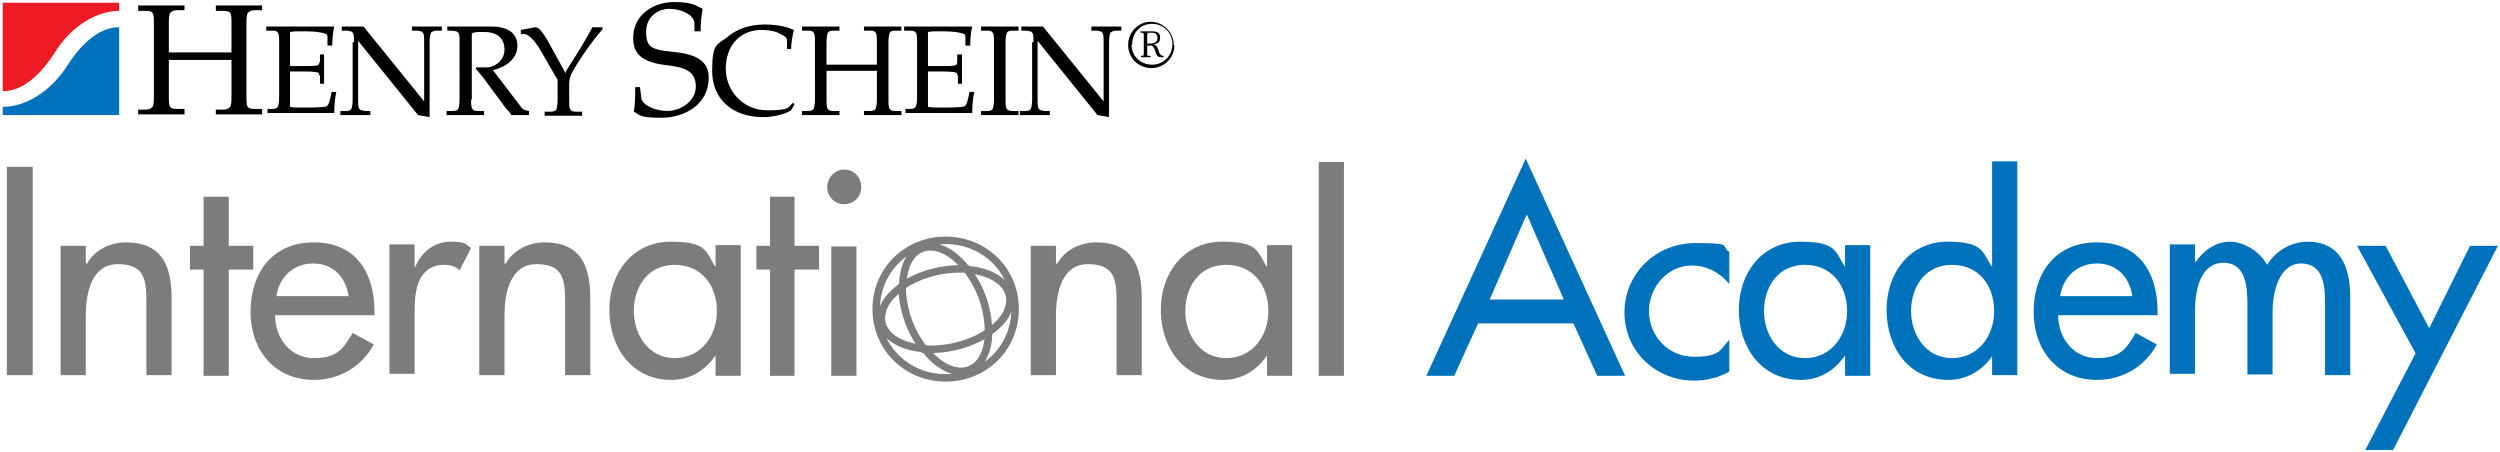 <?xml version="1.0" encoding="UTF-8"?>
<svg id="Livello_1" xmlns="http://www.w3.org/2000/svg" version="1.1" viewBox="0 0 367.2 66.4">
  <!-- Generator: Adobe Illustrator 29.3.0, SVG Export Plug-In . SVG Version: 2.1.0 Build 146)  -->
  <defs>
    <style>
      .st0 {
        fill: #0072bc;
      }

      .st1 {
        fill: #7b7c7e;
      }

      .st2 {
        fill: #ed1c24;
      }

      .st3 {
        fill: none;
        stroke: #7b7c7e;
        stroke-miterlimit: 10;
        stroke-width: 1.1px;
      }
    </style>
  </defs>
  <path d="M168.5,6.4h.3c.6,0,1.2-.1,1.2-.8s-.4-.8-.9-.8h-.3c-.3,0-.3.2-.3.4v1.2ZM169,4.6c.6,0,1.4,0,1.4.9s-.5.9-1,1h0c.4,0,.7.6.8,1,0,.2.2.4.3.6,0,0,.2.1.4.1v.2h-.2c-.2,0-.4,0-.6-.1-.2-.1-.3-.5-.4-.7,0-.2-.2-.6-.4-.8-.2-.2-.4-.1-.6-.1h-.2v1.2c0,.2,0,.3.3.3h.2v.2h-1.4v-.2h.1c.2,0,.3,0,.3-.3v-2.8c0-.2-.1-.3-.3-.3h-.2v-.2h1.4ZM166.2,6.6c0,1.6,1.3,2.9,3,2.9s3-1.3,3-3-1.3-3-3-3-2.9,1.3-2.9,3M172.5,6.6c0,1.9-1.5,3.4-3.4,3.4s-3.4-1.5-3.4-3.4,1.5-3.4,3.3-3.4,3.4,1.5,3.4,3.4"/>
  <path d="M36.2,14c0,.9,0,1.5.2,1.7.1.2.4.3,1,.3h1.1v.8c-1.2,0-2.3,0-3.4,0s-2.2,0-3.4,0v-.7h1.1c.6,0,.8-.2,1-.4.2-.3.2-.9.2-1.7v-5.2c-.3,0-.9,0-1.9,0h-5.4c-1,0-1.7,0-1.9,0v5.2c0,.9,0,1.5.2,1.7.1.2.4.3,1,.3h1.1v.8c-1.2,0-2.3,0-3.4,0s-2.2,0-3.4,0v-.7h1.1c.6,0,.8-.2,1-.4.2-.3.2-.9.2-1.7V3.6c0-.9,0-1.5-.2-1.7-.1-.2-.4-.3-1-.3h-1.1v-.8c1.2,0,2.3,0,3.4,0s2.2,0,3.4,0v.7h-1.1c-.6,0-.8.2-1,.4-.2.3-.2.9-.2,1.7v4.1c.3,0,.9,0,1.9,0h5.4c1,0,1.7,0,1.9,0V3.6c0-.9,0-1.5-.2-1.7-.1-.2-.4-.3-1-.3h-1.1v-.8c1.2,0,2.3,0,3.4,0s2.2,0,3.4,0v.7h-1.1c-.6,0-.8.2-1,.4-.2.3-.2.9-.2,1.7v10.4Z"/>
  <path d="M41,6.2c0-.7,0-1.2-.2-1.4-.1-.2-.3-.3-.8-.3h-.9v-.6c.5,0,1,0,1.6,0,.5,0,1.1,0,1.6,0,1.6,0,3.3,0,4.4,0s1.7,0,2.4,0c-.2.8-.3,1.9-.3,2.8h-.7v-1.2c0-.2,0-.4-.2-.5-1-.4-2.5-.4-3.7-.4s-1,0-1.6.1v5c.6,0,1.3,0,2.2,0s1.8,0,2-.2c0,0,.1-.2.2-.5v-1h.6c0,.8,0,1.5,0,2.2s0,1.4,0,2.1h-.6v-1.1c-.1-.2-.2-.4-.2-.5-.2-.1-.8-.2-2-.2s-1.6,0-2.2,0v5.2c.5.1,1.1.1,1.6.1,1.5,0,3.4,0,3.8-.2.3-.2.5-1,.7-2.1h.7c-.2.9-.3,2-.3,3.1-.8,0-2.3,0-3.7,0-1.4,0-2.9,0-4.1,0s-1.3,0-2,0v-.6h.7c.4,0,.7-.1.8-.3.1-.2.2-.7.2-1.4V6.2Z"/>
  <path d="M52,6.2c0-.7,0-1.2-.2-1.4-.1-.2-.3-.2-.8-.3h-.8v-.6c.8,0,1.6,0,2.2,0s.7,0,1,0l8.9,11h0V6.2c0-.7,0-1.2-.2-1.4-.1-.2-.3-.2-.8-.3h-.8v-.6c.7,0,1.5,0,2.2,0s1.4,0,2.2,0v.6h-.8c-.4,0-.7.2-.8.3-.1.2-.2.7-.2,1.4v10.3c0,.2,0,.5,0,.7l-1.7-.3-8.8-10.9h0v8.6c0,.7,0,1.2.2,1.4.1.2.3.2.8.3h.8v.6c-.8,0-1.5,0-2.2,0s-1.4,0-2.2,0v-.6h.8c.4,0,.7-.1.8-.3.1-.2.2-.7.2-1.4V6.2Z"/>
  <path d="M69.2,14.6c0,.7,0,1.2.2,1.4.1.2.3.3.8.3h.9v.6c-1,0-1.8,0-2.7,0s-1.8,0-2.8,0v-.6h.9c.4,0,.7-.1.8-.3.1-.2.2-.7.2-1.4V6.2c0-.7,0-1.2-.2-1.4-.1-.2-.3-.2-.8-.3h-.8v-.6c1,0,2.1,0,3.2,0s2.2,0,3.3,0c3,0,3.8,1.5,3.8,2.8,0,2-1.8,3.2-3.6,3.6l4.2,5.5c.3.4.7.4,1.1.5v.6c-.5,0-.9,0-1.3,0s-.8,0-1.3,0c-.2-.4-.5-.7-.8-1l-3.4-4.6c-.3-.4-.7-.8-1-1.2v-.2c.6,0,1.2,0,1.8,0,1.3-.2,2.4-1.2,2.4-2.6,0-2-1.5-2.6-2.9-2.6s-1.4,0-1.9.2v9.7Z"/>
  <path d="M83.1,10.5l1.9-3c.7-1.2,1.4-2.3,2-3.5h1.5v.3c-1.6,1.8-3.8,5-4.6,6.6-.2.5-.3,1-.3,1.4v2.4c0,.7,0,1.2.2,1.4.1.2.3.3.8.3h.9v.6c-1,0-1.8,0-2.7,0s-1.8,0-2.8,0v-.6h.9c.4,0,.7-.1.8-.3.1-.2.2-.7.2-1.4v-2.6c0-.3,0-.6-.2-.7l-2.3-4c-1-1.7-1.9-2.4-2.4-2.4h-.5v-.6l2.1-.4c.4,0,.7.3,1,.7.3.4.6.8.8,1.2l2.7,4.9Z"/>
  <path d="M102,4.6v-1.3c-.2-.6-.3-.9-1.2-1.4-.7-.4-1.6-.6-2.5-.6-1.6,0-3.4,1.1-3.4,3.4s.9,2.6,3.8,2.9c3.3.3,5.4,1.2,5.4,3.8,0,4-3.6,5.9-7,5.9s-3.2-.5-4-.9c.2-1.2.2-2.5.2-3.6h.7l.2,1.6c.1,1,2,1.9,3.8,1.9s4.2-1.3,4.2-3.6-1.7-2.8-4.1-3.1c-3.7-.4-5.1-1.6-5.1-4,0-3.6,3.2-5.3,6-5.3s3.3.6,4.2,1c-.2,1.2-.3,2.2-.3,3.3h-.7Z"/>
  <path d="M116.2,16.2c-1.1.7-2.9,1-4.1,1-4.5,0-7.5-2.6-7.5-6.8s.8-3.8,2.3-5c1.4-1.2,3.3-1.8,5.4-1.8s3.4.4,4.3.8c-.2.9-.4,1.9-.4,2.8h-.6v-1.3c0-.5-.7-.8-1.6-1.2-.6-.2-1.4-.3-2.1-.3-3.5,0-5.3,2.6-5.3,5.7s2.4,6.1,6.1,6.1,2.9-.5,3.8-1.1l.2.2-.5.9Z"/>
  <path d="M130.5,14.6c0,.7,0,1.2.2,1.4.1.2.3.3.8.3h.9v.6c-1,0-1.8,0-2.7,0s-1.8,0-2.8,0v-.6h.9c.4,0,.7-.1.8-.3.1-.2.2-.7.2-1.4v-4.2c-.2,0-.7,0-1.5,0h-4.4c-.8,0-1.3,0-1.5,0v4.2c0,.7,0,1.2.2,1.4.1.2.3.3.8.3h.9v.6c-1,0-1.8,0-2.7,0s-1.8,0-2.8,0v-.6h.9c.4,0,.7-.1.8-.3.1-.2.2-.7.2-1.4V6.2c0-.7,0-1.2-.2-1.4-.1-.2-.3-.3-.8-.3h-.9v-.6c1,0,1.8,0,2.8,0s1.7,0,2.7,0v.6h-.9c-.4,0-.7.1-.8.3-.1.2-.2.7-.2,1.4v3.3c.2,0,.7,0,1.5,0h4.4c.8,0,1.3,0,1.5,0v-3.3c0-.7,0-1.2-.2-1.4-.1-.2-.3-.3-.8-.3h-.9v-.6c1,0,1.8,0,2.8,0s1.7,0,2.7,0v.6h-.9c-.4,0-.7.1-.8.3-.1.2-.2.7-.2,1.4v8.4Z"/>
  <path d="M134.7,6.2c0-.7,0-1.2-.2-1.4-.1-.2-.3-.3-.8-.3h-.9v-.6c.5,0,1,0,1.6,0,.5,0,1.1,0,1.6,0,1.6,0,3.3,0,4.4,0s1.7,0,2.4,0c-.2.8-.3,1.9-.3,2.8h-.7v-1.2c0-.2,0-.4-.2-.5-1-.4-2.5-.4-3.7-.4s-1,0-1.6.1v5c.6,0,1.3,0,2.2,0s1.8,0,2-.2c0,0,.1-.2.1-.5v-1h.7c0,.8,0,1.5,0,2.2s0,1.4,0,2.1h-.6v-1.1c-.1-.2-.1-.4-.2-.5-.2-.1-.8-.2-2-.2s-1.6,0-2.2,0v5.2c.5.1,1.1.1,1.6.1,1.5,0,3.4,0,3.8-.2.3-.2.5-1,.7-2.1h.7c-.2.9-.3,2-.3,3.1-.8,0-2.3,0-3.7,0-1.4,0-2.9,0-4.1,0s-1.3,0-2,0v-.6h.7c.4,0,.7-.1.8-.3.1-.2.2-.7.2-1.4V6.2Z"/>
  <path d="M147.7,14.6c0,.7,0,1.2.2,1.4.1.2.3.3.8.3h.9v.6c-1,0-1.8,0-2.7,0s-1.8,0-2.8,0v-.6h.9c.4,0,.7-.1.8-.3.1-.2.2-.7.2-1.4V6.2c0-.7,0-1.2-.2-1.4-.1-.2-.3-.3-.8-.3h-.9v-.6c1,0,1.8,0,2.8,0s1.7,0,2.7,0v.6h-.9c-.4,0-.7.1-.8.3-.1.2-.2.7-.2,1.4v8.4Z"/>
  <path d="M151.8,6.2c0-.7,0-1.2-.2-1.4-.1-.2-.3-.2-.8-.3h-.8v-.6c.8,0,1.6,0,2.2,0s.7,0,1,0l8.9,11h0V6.2c0-.7,0-1.2-.2-1.4-.1-.2-.3-.2-.8-.3h-.8v-.6c.7,0,1.5,0,2.2,0s1.4,0,2.2,0v.6h-.8c-.4,0-.7.2-.8.3-.1.2-.2.7-.2,1.4v10.3c0,.2,0,.5,0,.7l-1.7-.3-8.8-10.9h0v8.6c0,.7,0,1.2.2,1.4.1.2.3.2.8.3h.8v.6c-.8,0-1.5,0-2.2,0s-1.4,0-2.2,0v-.6h.8c.4,0,.7-.1.8-.3.1-.2.2-.7.2-1.4V6.2Z"/>
  <path class="st2" d="M17.5,1.6V.4H.4v13c2.4,0,5-1.6,7.6-5.6C10.6,3.6,14.4,1.6,17.5,1.6"/>
  <path class="st0" d="M.4,15.7v1.2h17.1V4c-2.4,0-5,1.6-7.6,5.6C7.3,13.7,3.5,15.7.4,15.7"/>
  <rect class="st1" x="1" y="24.5" width="3.8" height="30.6"/>
  <path class="st1" d="M12.8,38.7h0c1.1-2,3.4-3.1,5.7-3.1,5.4,0,6.7,3.6,6.7,8.2v11.3h-3.7v-10.9c0-3.3-.4-5.4-4.2-5.4s-4.7,4.1-4.7,7.6v8.7h-3.7v-19h3.7v2.6Z"/>
  <polygon class="st1" points="33.6 55.2 29.9 55.2 29.9 39.6 27.9 39.6 27.9 36.1 29.9 36.1 29.9 28.9 33.6 28.9 33.6 36.1 37.2 36.1 37.2 39.6 33.6 39.6 33.6 55.2"/>
  <path class="st1" d="M51.2,43.5c-.4-2.8-2.3-4.8-5.2-4.8s-5,2-5.4,4.8h10.6ZM40.4,46.3c0,3.3,2.2,6.3,5.7,6.3s4.3-1.4,5.7-3.7l3.1,1.7c-1.8,3.3-5.1,5.2-8.8,5.2-5.8,0-9.3-4.4-9.3-10s3.1-10.2,9.3-10.2,8.9,4.5,8.9,10.1v.6h-14.5Z"/>
  <path class="st1" d="M60.9,39.2h.1c.9-2.2,2.8-3.7,5.2-3.7s2.1.4,3,.9l-1.7,3.3c-.6-.6-1.4-.8-2.2-.8-3.9,0-4.4,3.7-4.4,6.7v9.3h-3.7v-19h3.7v3.1Z"/>
  <path class="st1" d="M74.3,38.7h0c1.1-2,3.4-3.1,5.7-3.1,5.4,0,6.7,3.6,6.7,8.2v11.3h-3.7v-10.9c0-3.3-.4-5.4-4.2-5.4s-4.7,4.1-4.7,7.6v8.7h-3.7v-19h3.7v2.6Z"/>
  <path class="st1" d="M105.3,45.7c0-3.7-2.2-6.8-6.2-6.8s-6,3.3-6,6.8,2.2,6.9,6,6.9,6.2-3.2,6.2-6.9M108.8,55.2h-3.7v-3h0c-1.5,2.2-3.7,3.6-6.5,3.6-5.8,0-9.1-4.8-9.1-10.3s3.5-10,9-10,5.1,1.5,6.6,3.7h0v-3.2h3.7v19Z"/>
  <polygon class="st1" points="116.7 55.2 113.1 55.2 113.1 39.6 111.1 39.6 111.1 36.1 113.1 36.1 113.1 28.9 116.7 28.9 116.7 36.1 120.3 36.1 120.3 39.6 116.7 39.6 116.7 55.2"/>
  <path class="st1" d="M125.8,55.2h-3.7v-19h3.7v19ZM126.5,27.5c0,1.4-1.1,2.5-2.5,2.5s-2.5-1.1-2.5-2.5,1.1-2.6,2.5-2.6,2.5,1.1,2.5,2.6"/>
  <path class="st1" d="M155.3,38.7h0c1.1-2,3.4-3.1,5.7-3.1,5.4,0,6.7,3.6,6.7,8.2v11.3h-3.7v-10.9c0-3.3-.4-5.4-4.2-5.4s-4.7,4.1-4.7,7.6v8.7h-3.7v-19h3.7v2.6Z"/>
  <path class="st1" d="M186.3,45.7c0-3.7-2.2-6.8-6.2-6.8s-6,3.3-6,6.8,2.2,6.9,6,6.9,6.2-3.2,6.2-6.9M189.8,55.2h-3.7v-3h0c-1.5,2.2-3.7,3.6-6.5,3.6-5.8,0-9.1-4.8-9.1-10.3s3.5-10,9-10,5.1,1.5,6.6,3.7h0v-3.2h3.7v19Z"/>
  <rect class="st1" x="193.7" y="23.8" width="3.7" height="31.4"/>
  <path class="st0" d="M224.2,31.6l-5.4,12.4h10.9l-5.4-12.4ZM217.1,47.5l-3.5,7.7h-4.1l14.6-31.9,14.6,31.9h-4.1l-3.5-7.7h-14.1Z"/>
  <path class="st0" d="M253.9,41.6c-1.5-1.7-3.3-2.6-5.4-2.6-3.6,0-6.3,3.2-6.3,6.7s2.7,6.7,6.6,6.7,3.8-1,5.2-2.5v4.7c-1.7.9-3.3,1.3-5.2,1.3-5.6,0-10.2-4.3-10.2-10s4.6-10.2,10.4-10.2,3.6.4,5,1.3v4.7Z"/>
  <path class="st0" d="M271.3,45.7c0-3.7-2.2-6.8-6.2-6.8s-6,3.3-6,6.8,2.2,6.9,6,6.9,6.2-3.2,6.2-6.9M274.7,55.2h-3.7v-3h0c-1.5,2.2-3.7,3.6-6.5,3.6-5.8,0-9.1-4.8-9.1-10.3s3.5-10,9-10,5.1,1.5,6.6,3.7h0v-3.2h3.7v19Z"/>
  <path class="st0" d="M292.9,45.7c0-3.7-2.2-6.8-6.2-6.8s-6,3.3-6,6.8,2.2,6.9,6,6.9,6.2-3.2,6.2-6.9M292.7,52.2h0c-1.5,2.2-3.8,3.6-6.5,3.6-5.9,0-9.1-4.8-9.1-10.3s3.5-10,8.9-10,5.1,1.5,6.6,3.7h0v-15.5h3.7v31.4h-3.7v-3Z"/>
  <path class="st0" d="M313.2,43.5c-.4-2.8-2.3-4.8-5.2-4.8s-5,2-5.4,4.8h10.6ZM302.3,46.3c0,3.3,2.2,6.3,5.7,6.3s4.3-1.4,5.7-3.7l3.1,1.7c-1.8,3.3-5.1,5.2-8.8,5.2-5.8,0-9.3-4.4-9.3-10s3.1-10.2,9.3-10.2,8.9,4.5,8.9,10.1v.6h-14.5Z"/>
  <path class="st0" d="M322.5,38.5h0c1.1-1.7,3-3,5-3s4.3,1.3,5.5,3.4c1.2-2,3.5-3.4,5.9-3.4,5,0,6.3,3.9,6.3,8.2v11.4h-3.7v-10.8c0-2.4-.3-5.6-3.5-5.6s-4.2,4.1-4.2,7v9.3h-3.7v-10.1c0-2.5-.1-6.3-3.5-6.3s-4.2,4-4.2,7v9.3h-3.7v-19h3.7v2.4Z"/>
  <polygon class="st0" points="346.2 36.1 350.4 36.1 356.8 48.2 362.8 36.1 366.9 36.1 351.5 66.1 347.4 66.1 354.8 51.9 346.2 36.1"/>
  <path class="st3" d="M142,39.5c-.3,0-.7,0-1.1,0-3.1,0-6.2,1-8.4,2.5,0,2.7.8,5.8,2.6,8.4.2.3.4.6.6.9.3,0,.7,0,1.1,0,3.1,0,6.2-1,8.4-2.5,0-2.7-.8-5.8-2.6-8.4-.2-.3-.4-.6-.6-.9ZM145.2,48.8c0,1.7-.4,3.2-1.2,4.3-1.9,2.5-5.5,1.7-8.2-1.9-4.5-.3-7.2-2.8-6.1-5.8.4-1.3,1.5-2.4,2.9-3.4,0-1.7.4-3.2,1.2-4.3,1.9-2.5,5.5-1.7,8.2,1.9,4.5.3,7.2,2.8,6.1,5.8-.4,1.3-1.5,2.4-2.9,3.4ZM138.9,35.3c-5.7,0-10.2,4.4-10.2,10.1s4.5,10.1,10.2,10.1,10.2-4.4,10.2-10.1-4.5-10.1-10.2-10.1Z"/>
</svg>